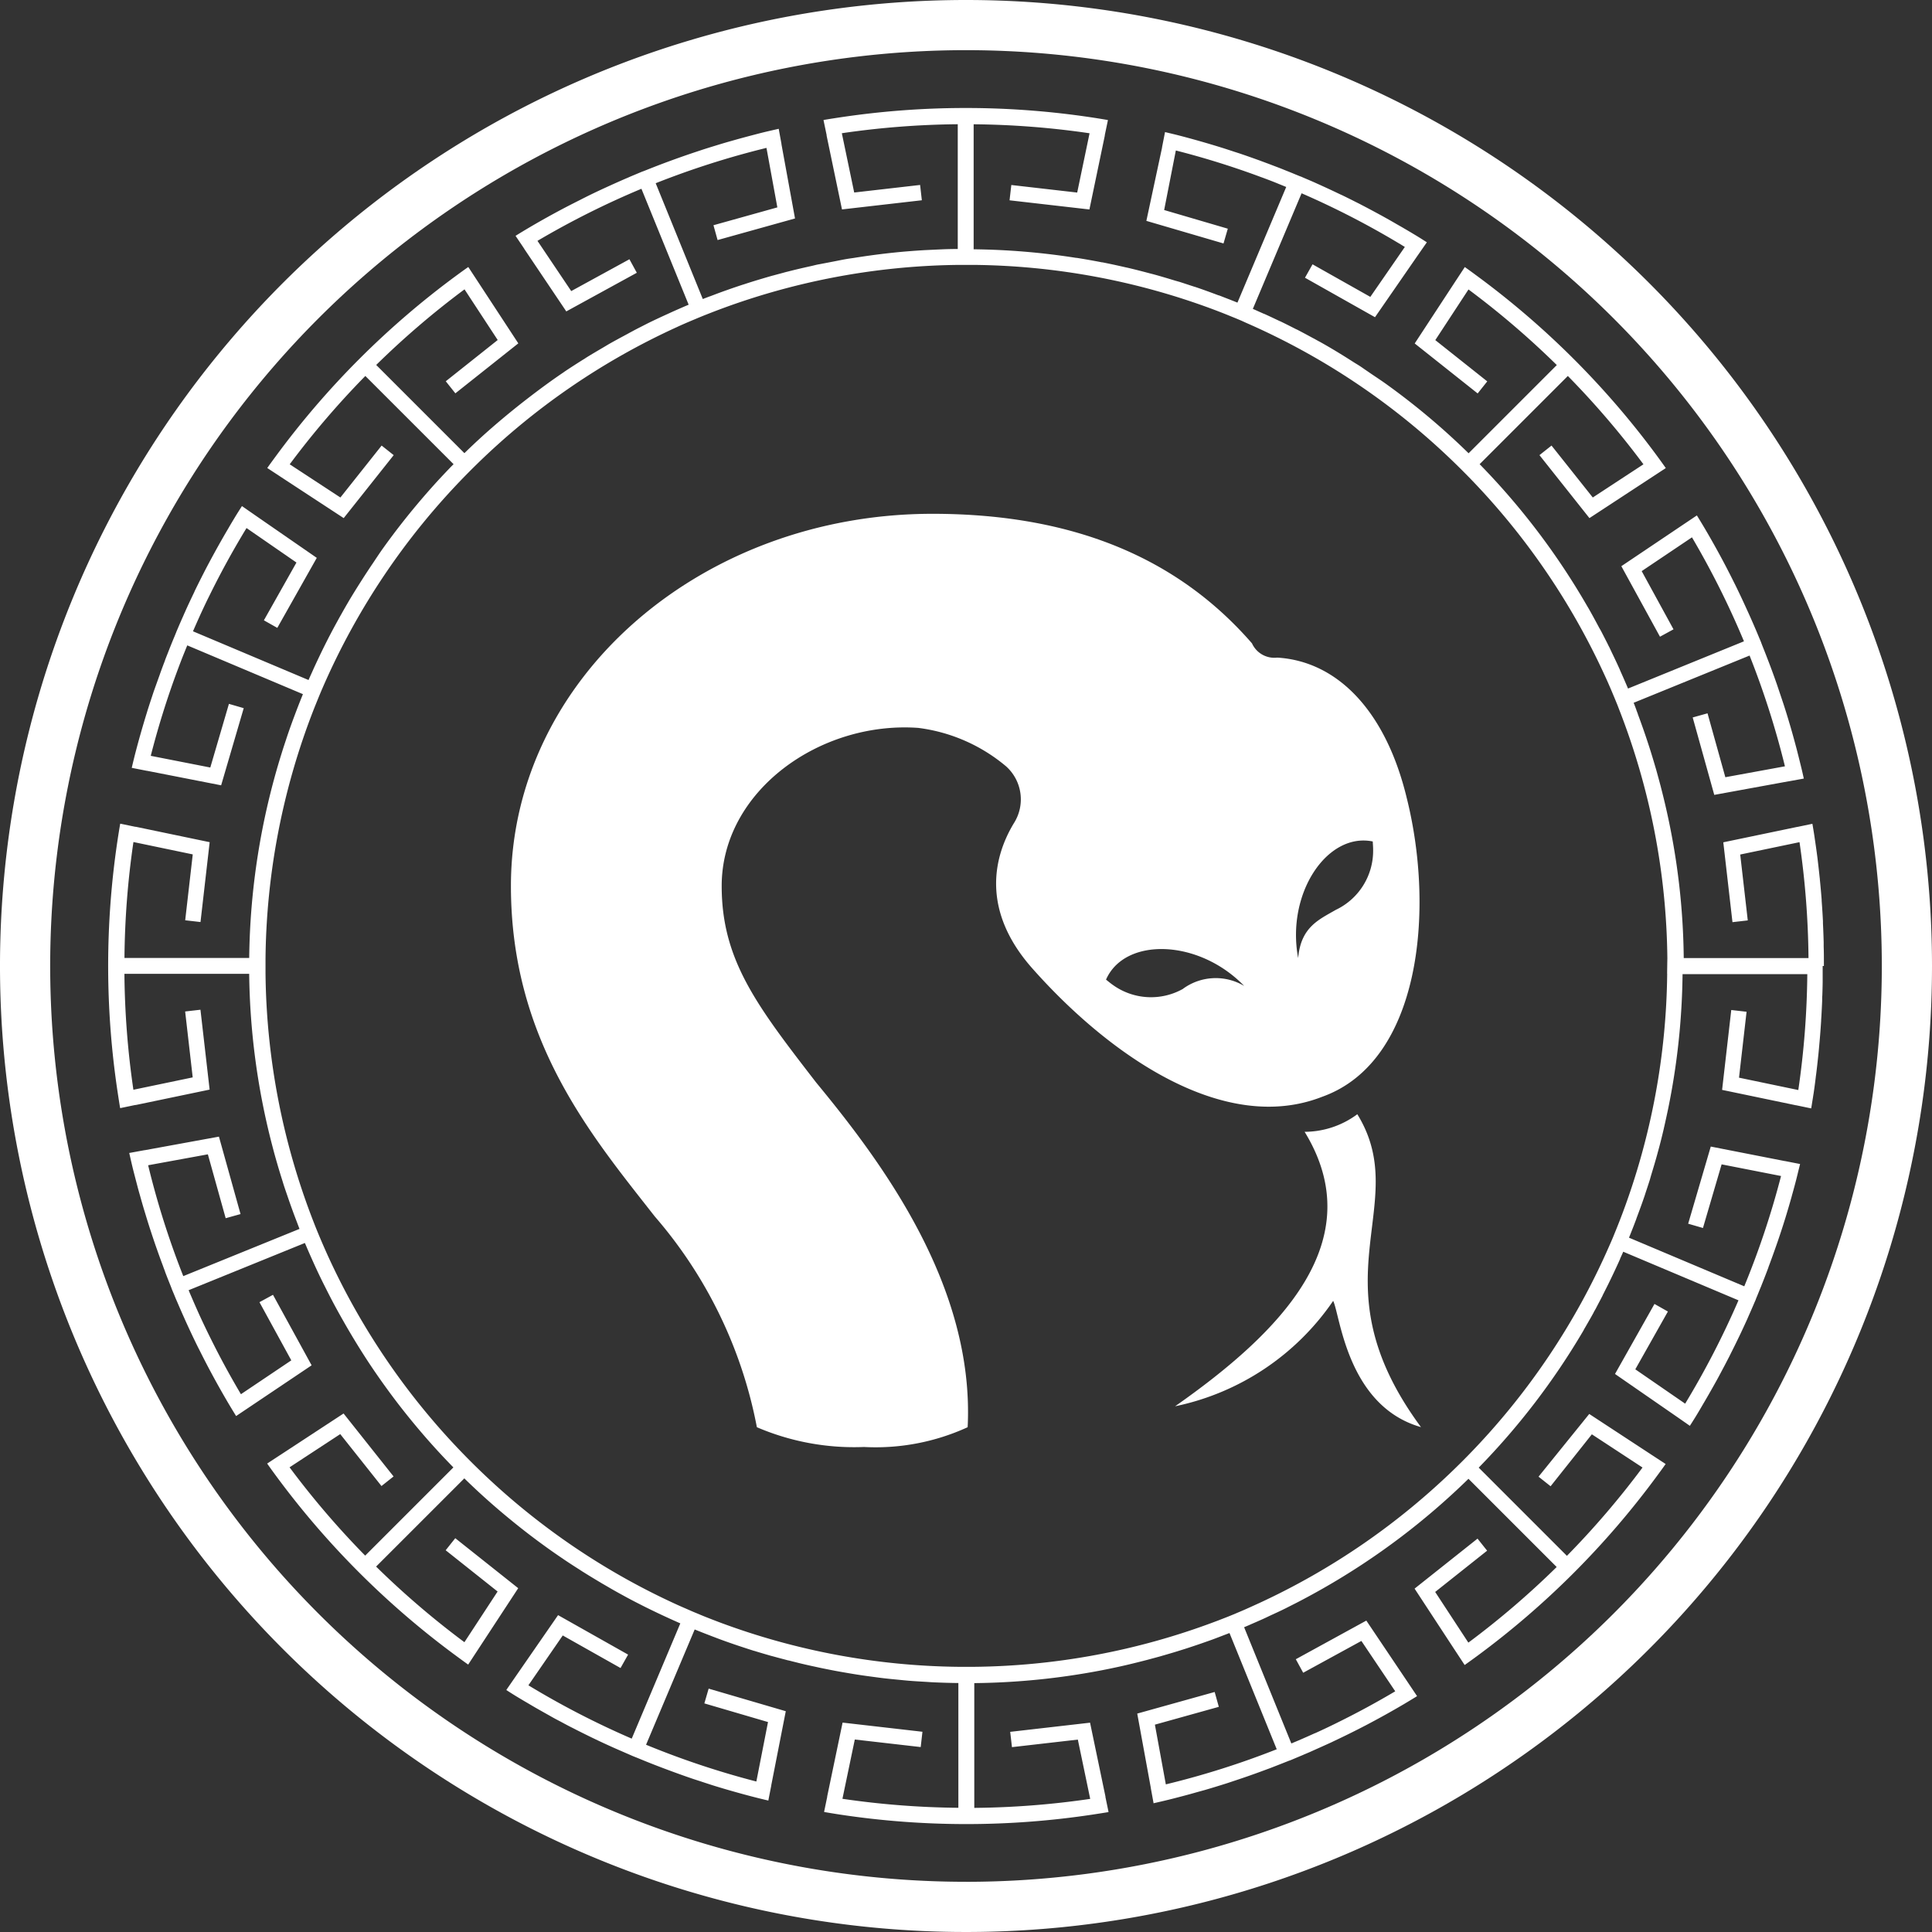 <svg id="Group_952" data-name="Group 952" xmlns="http://www.w3.org/2000/svg" width="90" height="89.999" viewBox="0 0 90 89.999">
  <rect x="0" y="0" width="90" height="89.999" fill="#333333" stroke="none"/>
  <g id="Group_947" data-name="Group 947" transform="translate(23.801 23.93)">
    <path id="Path_877" data-name="Path 877" d="M1273.621,952.8c4.583-1.637,5.248-8.675,3.938-13.911-.985-4.091-3.254-6.38-6.035-6.546a1.144,1.144,0,0,1-1.176-.664c-3.273-3.766-8.01-6.035-14.882-6.035-10.8,0-19.639,7.684-19.639,17.337,0,7.2,3.753,11.629,6.7,15.394a20.983,20.983,0,0,1,4.757,9.819,11.481,11.481,0,0,0,4.99.921,10.287,10.287,0,0,0,4.829-.921c.326-6.546-3.951-12.293-7.058-16.058-2.781-3.6-4.4-5.715-4.4-9.155,0-4.417,4.571-7.69,9.155-7.364a7.884,7.884,0,0,1,4.092,1.79,2.066,2.066,0,0,1,.358,2.66c-.984,1.636-1.47,4.078.818,6.7C1263.668,950.852,1269.037,954.6,1273.621,952.8Zm2.353-11.888c.007.131.019.265.018.4a3.045,3.045,0,0,1-1.74,2.782c-.785.455-1.629.8-1.753,2.246C1271.932,943.323,1273.854,940.471,1275.974,940.908Zm-8.836,6.86a3.044,3.044,0,0,1-3.276-.185c-.108-.075-.21-.162-.313-.243.868-1.983,4.306-1.906,6.436.294A2.586,2.586,0,0,0,1267.138,947.768Z" transform="translate(-1235.827 -925.639)" fill="#fff"/>
    <path id="Path_878" data-name="Path 878" d="M1290.8,967.668a4.134,4.134,0,0,1-2.455.819c3.107,5.076-1.125,9.346-6.034,12.786a11.831,11.831,0,0,0,7.364-4.91c.326.652.652,4.9,4.091,5.881C1288.693,975.372,1293.423,971.926,1290.8,967.668Z" transform="translate(-1251.372 -939.693)" fill="#fff"/>
  </g>
  <g id="Group_951" data-name="Group 951">
    <g id="Group_949" data-name="Group 949" transform="translate(5.035 5.024)">
      <g id="Group_948" data-name="Group 948">
        <path id="Path_879" data-name="Path 879" d="M1287.562,937.209c0-.053,0-.106,0-.16,0-.248,0-.5-.01-.744,0-.067,0-.135,0-.2q-.012-.443-.034-.885c0-.032,0-.064,0-.1-.016-.317-.036-.632-.06-.947l0-.053c-.025-.317-.053-.632-.085-.946,0-.022,0-.044-.006-.066-.031-.3-.065-.6-.1-.893-.005-.042-.01-.084-.016-.126-.034-.264-.072-.528-.111-.791h0c-.011-.077-.022-.153-.034-.23q-.037-.24-.079-.479h0l-.012,0h0l-.687.143h0l-.012,0h0l-3.44.717.427,3.72.713-.082-.352-3.069,2.762-.576a39.6,39.6,0,0,1,.419,5.4h-5.812a32.921,32.921,0,0,0-.22-3.48q-.048-.4-.105-.807a33.3,33.3,0,0,0-.733-3.652l-.017-.069q-.08-.3-.164-.605c-.027-.1-.055-.2-.083-.292q-.058-.2-.119-.4c-.047-.154-.094-.308-.143-.462q-.04-.126-.082-.252-.093-.285-.191-.567l-.064-.181c-.071-.2-.143-.4-.218-.6l0-.008c-.022-.059-.044-.117-.067-.176l0-.011c-.042-.11-.083-.222-.127-.331l5.4-2.2a39.5,39.5,0,0,1,1.647,5.16l-2.776.508-.83-2.977-.691.193,1.005,3.607,3.457-.632h0l.012,0h0l.69-.126h0l.013,0h0c-.035-.158-.07-.315-.108-.472-.018-.076-.037-.152-.056-.228v0q-.094-.384-.194-.769c-.012-.043-.024-.086-.035-.13-.077-.286-.156-.572-.24-.858l-.021-.07q-.132-.451-.277-.9l-.019-.058c-.1-.3-.2-.595-.3-.893-.011-.033-.023-.065-.035-.1q-.144-.412-.3-.824c-.025-.065-.049-.13-.075-.195q-.132-.347-.271-.692l-.025-.065-.029-.075,0-.007c-.015-.037-.031-.072-.045-.108s-.037-.085-.054-.128c-.052-.126-.105-.252-.158-.377-.007-.018-.015-.035-.023-.053-.09-.21-.182-.419-.275-.627l-.061-.135-.013-.027c-.192-.424-.388-.845-.593-1.26-.034-.067-.069-.134-.1-.2-.108-.214-.216-.427-.327-.64q-.467-.892-.976-1.756c-.122-.206-.247-.411-.372-.614l0,0-.013.009h0l-.578.388,0,0-.012.008h0l-2.916,1.96,1.8,3.285.63-.344-1.482-2.711,2.342-1.574a39.542,39.542,0,0,1,2.422,4.844l-5.4,2.2-.076-.178-.02-.046c-.076-.176-.152-.351-.231-.526-.016-.037-.033-.075-.05-.113l0-.008-.007-.015q-.177-.392-.366-.781c-.021-.043-.04-.086-.061-.129s-.045-.1-.069-.144-.039-.076-.058-.115c-.1-.2-.2-.393-.3-.588l0,0c-.031-.06-.065-.118-.1-.177-.16-.3-.321-.6-.489-.894-.023-.041-.048-.08-.071-.12a33.1,33.1,0,0,0-5.015-6.618l4.109-4.109a39.515,39.515,0,0,1,3.522,4.115l-2.36,1.546-1.922-2.419-.562.446,2.328,2.933,2.939-1.925,0,0,.011-.007.009-.006.578-.379h0l.011-.007.009-.007c-.138-.195-.278-.39-.42-.583a39.436,39.436,0,0,0-8.362-8.359c-.192-.142-.385-.284-.581-.422l-.006.009h0l-.008.013-.379.577-.006.009h0l-.009.013-1.925,2.939,2.932,2.328.447-.562-2.42-1.922,1.546-2.36a39.424,39.424,0,0,1,4.114,3.522l-4.109,4.109a32.974,32.974,0,0,0-3.824-3.214c-.236-.17-.48-.329-.722-.493l-.214-.147c-.105-.07-.207-.145-.313-.214-.09-.058-.182-.112-.273-.169-.337-.216-.676-.428-1.018-.63l0,0-.049-.029,0,0c-.181-.107-.364-.211-.548-.314l-.005,0-.251-.14-.005,0-.038-.021-.337-.182q-.206-.11-.412-.217l-.007,0-.013-.006-.234-.119c-.172-.087-.345-.173-.518-.257l-.009,0-.064-.031-.119-.056q-.277-.132-.555-.259l-.011,0-.186-.083-.017-.007c-.1-.046-.206-.094-.309-.138l2.271-5.385a39.074,39.074,0,0,1,4.81,2.5l-1.608,2.326-2.692-1.517-.352.625,3.262,1.839,2-2.893.008-.011h0l0,0,.4-.575.007-.011h0l0,0c-.2-.128-.4-.256-.61-.38-.15-.091-.3-.179-.453-.268l-.083-.049-.156-.089-.1-.057q-.192-.112-.385-.221l-.328-.183-.081-.043-.019-.011-.324-.175c-.175-.093-.35-.186-.526-.277l-.028-.015h0l-.011-.006-.025-.013-.2-.1q-.327-.166-.658-.326l-.006,0-.024-.012-.16-.076q-.349-.167-.7-.326l-.073-.034-.142-.063c-.216-.1-.433-.191-.652-.284l-.112-.049-.021-.009-.009,0-.142-.058-.077-.031c-.135-.057-.27-.112-.406-.166l-.051-.02c-.09-.036-.18-.074-.27-.109l-.138-.053-.214-.081-.154-.059-.067-.025-.27-.1-.119-.045-.033-.011q-.418-.152-.838-.295c-.119-.04-.238-.077-.357-.116-.18-.059-.359-.119-.54-.175q-.964-.3-1.938-.554c-.232-.06-.464-.115-.7-.171v.007l0,.013-.135.686v.006l0,.012L1256,902.5l3.594,1.052.2-.688-2.965-.869.544-2.774a39.066,39.066,0,0,1,3.972,1.241l.043.015c.268.1.536.2.8.311l.033.013.294.12-2.272,5.387-.177-.071-.039-.015-.013-.005c-.106-.043-.213-.084-.32-.125l-.228-.089-.088-.033-.013,0-.017-.006c-.363-.137-.727-.27-1.1-.395l-.007,0-.037-.012-.222-.072c-.161-.053-.321-.107-.484-.157l-.008,0c-.059-.019-.12-.034-.18-.053-.33-.1-.66-.2-.993-.29l-.15-.038c-.343-.092-.686-.18-1.03-.261l-.113-.024c-.358-.082-.716-.16-1.075-.231l-.021,0q-.584-.114-1.171-.207l-.026,0a32.888,32.888,0,0,0-4.777-.4V898a39.574,39.574,0,0,1,5.4.419l-.576,2.762-3.069-.352-.082.713,3.72.427.717-3.44,0-.015v0l0-.01.141-.676,0-.015v-.011c-.236-.04-.472-.079-.709-.115a39.444,39.444,0,0,0-11.823,0c-.237.036-.473.073-.709.113l0,.012,0,.013v0l.141.676,0,.013,0,.015v0l.716,3.438,3.72-.427-.081-.713-3.07.352-.576-2.762a39.553,39.553,0,0,1,5.4-.419v5.812q-.379,0-.758.017t-.759.035q-.4.023-.809.056c-.847.069-1.693.176-2.536.311-.1.015-.191.026-.286.042-.229.039-.457.088-.684.131l-.318.061c-.056.011-.112.021-.167.032-.078.016-.156.028-.233.044s-.18.044-.271.064c-.377.083-.752.17-1.123.266h-.005l-.051.013-.216.059c-.133.036-.268.071-.4.108h-.005c-.093.026-.185.052-.277.079h0l-.072.021-.335.1c-.15.045-.3.092-.449.139h0l-.254.083-.005,0q-.279.092-.557.188l-.189.067c-.2.07-.393.141-.588.215l-.084.032-.113.043-.007,0c-.109.042-.218.082-.326.125l-2.194-5.395a39.615,39.615,0,0,1,5.16-1.646l.507,2.772-2.976.831.192.691,3.607-1.006-.631-3.454v0l0-.013v-.006l-.125-.685v0l0-.014v-.005c-.233.053-.466.105-.7.162-.178.043-.355.091-.533.137l-.048.013q-.382.1-.76.206l-.314.089c-.17.049-.341.1-.51.152s-.347.106-.52.161c-.111.035-.222.072-.333.109q-.324.107-.649.219l-.245.086q-.342.122-.684.249l-.265.1q-.307.118-.612.24l-.117.046-.039.015-.008,0-.118.049-.138.058-.348.146-.05.023q-.33.141-.655.287l-.109.049-.03.014c-.425.192-.847.388-1.267.6-.069.034-.138.071-.207.105-.212.107-.424.214-.634.323q-.893.467-1.756.976c-.207.122-.411.247-.614.372l0,0,.009.013v0l.389.578,0,0,.008.012,0,.005,1.958,2.913,3.285-1.8-.344-.63-2.711,1.483-1.573-2.34a39.592,39.592,0,0,1,4.843-2.426l2.2,5.4-.179.076-.043.019h0q-.262.113-.523.23h0l-.108.049h0l-.018.009h0l-.02.009c-.349.158-.695.318-1.036.487l-.018.009-.054.028-.051.026c-.194.1-.387.194-.578.3h0c-.1.052-.2.109-.3.162-.26.14-.52.279-.776.425-.089.051-.176.106-.264.157-.262.154-.525.307-.783.467-.053.033-.1.069-.157.1-.29.182-.579.367-.863.557l-.071.051c-.593.4-1.166.826-1.731,1.263q-.753.584-1.473,1.205t-1.4,1.287l-4.109-4.109a39.5,39.5,0,0,1,4.114-3.522l1.546,2.36-2.419,1.922.447.562,2.932-2.328-1.925-2.939v0l-.007-.011-.006-.009-.379-.578v0l-.007-.011-.006-.009c-.2.138-.391.278-.583.419a39.456,39.456,0,0,0-8.359,8.362c-.142.193-.284.386-.423.582l.009.006h0l.012.008.578.379.01.007h0l.013.009,2.939,1.925,2.329-2.933-.562-.446-1.921,2.419-2.361-1.546a39.609,39.609,0,0,1,3.523-4.115l4.11,4.109c-.056.057-.113.112-.168.17q-.281.293-.557.591-.823.9-1.581,1.856-.505.638-.979,1.3c-.168.235-.326.478-.487.718l-.064.093c-.146.22-.291.44-.433.663q-.307.48-.6.968l-.035.061q-.159.271-.312.545c-.05.088-.1.176-.148.264q-.1.182-.2.365c-.076.142-.151.285-.225.427-.041.079-.08.157-.12.235q-.136.269-.267.539l-.081.17q-.138.288-.27.578l-.083.186c-.049.109-.1.217-.146.326l-5.383-2.27q.174-.4.355-.8c.08-.172.16-.345.242-.516.073-.154.151-.307.226-.46q.771-1.557,1.671-3.034l2.326,1.607-1.517,2.691.625.353,1.839-3.262-2.893-2-.007-.005,0,0,0,0-.575-.4-.011-.007h0l0,0c-.128.2-.256.4-.38.609-.092.151-.18.3-.27.457l-.046.077q-.188.321-.371.647c-.06.107-.12.214-.179.321l-.045.083-.027.048c-.054.1-.108.2-.162.3-.092.172-.183.344-.272.517l-.034.067,0,0c-.035.069-.071.138-.105.207q-.163.321-.32.646l0,.006-.014.03-.08.167q-.165.345-.323.693l0,.005-.029.063c-.024.051-.045.1-.068.154q-.142.317-.278.637c-.013.033-.028.065-.042.1l-.019.043,0,.007c-.016.037-.031.075-.046.112s-.033.082-.051.122q-.079.191-.156.382c-.007.018-.014.036-.021.053-.041.1-.081.208-.122.311s-.083.21-.123.315l0,.008c-.018.048-.037.1-.055.144l-.016.042c-.055.146-.108.291-.161.437l0,.005c-.1.278-.2.556-.3.837l-.005.016-.007.021c-.01.029-.018.058-.029.086l-.024.075c-.079.238-.158.477-.232.716v0c-.009.03-.017.06-.027.09q-.283.915-.524,1.84c-.06.232-.116.465-.171.7h0l.015,0,.685.135h0l.014,0,3.451.676,1.052-3.594-.689-.2-.868,2.965-2.774-.544a39.222,39.222,0,0,1,1.26-4.024c.1-.266.2-.531.308-.794q.065-.164.133-.327l5.387,2.272-.073.182-.019.047q-.106.265-.207.53c-.015.04-.031.08-.045.12l-.009.023c-.137.363-.27.728-.394,1.1-.013.037-.024.075-.037.112-.07.212-.141.424-.206.637a33.17,33.17,0,0,0-1.512,9.538h-5.811a39.5,39.5,0,0,1,.418-5.4l2.763.576-.352,3.069.713.082.427-3.72-3.439-.717-.015,0-.011,0h0l-.677-.141-.015,0-.011,0h0c-.04.236-.079.473-.115.71a39.441,39.441,0,0,0,0,11.823c.036.237.072.473.112.709h0l.012,0,.015,0,.676-.141h0l.012,0,.015,0,3.439-.717-.427-3.721-.713.082.352,3.07-2.763.576a39.486,39.486,0,0,1-.418-5.4h5.812a33.135,33.135,0,0,0,1.057,7.934l.021.08c.052.2.105.4.161.594.028.1.057.2.086.3.037.128.076.256.115.384.048.159.1.317.147.475.025.079.051.158.077.237q.1.292.2.583l.058.164c.073.205.147.409.224.612l.068.178c.044.114.086.228.13.341l-5.414,2.2a39.156,39.156,0,0,1-1.637-5.165l2.782-.509.83,2.976.692-.193-1.006-3.607-3.459.632-.014,0h0l-.688.126-.013,0h-.005c.053.234.105.467.162.7.042.172.088.343.132.515l.022.085c.041.154.08.308.122.461.024.086.049.173.074.26l.006.023c.031.11.062.22.094.33.045.158.093.315.141.472.056.186.113.371.172.556.028.088.057.176.086.263l.01.032v0q.112.342.23.682v0c.015.043.03.084.045.126l.029.084c.085.239.172.477.262.716l0,.005c.027.073.055.146.083.22l0,.009q.123.321.252.641l.039.1.018.045,0,.008c.015.036.031.073.046.11s.036.085.054.128c.051.124.1.248.157.372.106.25.216.5.327.747l.057.129c.188.413.38.823.582,1.231.022.044.045.087.067.13.119.238.24.475.363.711q.467.89.975,1.753c.122.207.247.411.372.614l0,0,0,0,.008-.005.581-.39,0,0h0l.01-.007,2.919-1.961-1.8-3.285-.63.344,1.483,2.71-2.346,1.577q-.776-1.308-1.451-2.678c-.028-.057-.057-.114-.085-.172-.142-.291-.281-.585-.416-.88l-.089-.2c-.085-.19-.168-.381-.25-.572-.048-.114-.1-.228-.145-.343l5.415-2.2.078.182.021.05q.11.256.223.508c.019.043.039.087.058.13l.009.02c.159.353.323.7.5,1.053l.023.044q.164.33.335.658c.18.344.368.682.56,1.019l.024.043q.525.92,1.1,1.8.45.683.931,1.341.24.329.488.652.6.778,1.241,1.517t1.327,1.438l-4.109,4.109a39.657,39.657,0,0,1-3.523-4.114l2.361-1.547,1.921,2.419.563-.446-2.329-2.933-2.939,1.926-.013.008h0l-.008.005-.579.379-.012.009h0l-.008.005c.139.2.278.39.42.583a39.466,39.466,0,0,0,8.362,8.359c.192.142.385.283.581.423l.007-.011.007-.01,0,0,.378-.578.007-.01.007-.011v0l1.925-2.939-2.932-2.329-.447.562,2.419,1.922-1.546,2.361a39.6,39.6,0,0,1-4.114-3.523l4.11-4.109q1.052,1.03,2.2,1.963.38.312.771.612l.053.041q.378.289.765.568l.04.029q.376.271.761.529l.064.045c.236.159.475.313.716.466l.129.084c.261.164.525.325.791.483.024.013.047.028.071.043l.009.005.054.032.009.005c.114.067.228.131.344.2.066.038.133.077.2.115l.257.144.01.005.059.032c.1.055.2.11.3.164.139.075.278.148.419.22l.247.126c.174.089.35.175.526.26l.013.006.154.074.018.009c.187.089.374.176.562.262l.206.093c.105.047.209.094.314.14l-2.264,5.369a39.473,39.473,0,0,1-4.813-2.484l1.6-2.322,2.692,1.517.352-.625-3.262-1.839-2,2.891v0l-.008.012,0,0-.393.568,0,.007-.009.012,0,0c.2.128.4.256.61.38.146.089.293.174.44.26l.108.064c.2.12.409.236.614.352.118.066.236.132.355.2s.264.144.4.214c.184.1.368.2.554.292l.237.121q.343.173.69.342l.155.074q.368.176.741.344l.174.078c.229.1.458.2.688.3l.125.055h0l.018.007.2.08.415.17.073.029q.285.114.571.223l.206.078.019.007c.437.164.874.323,1.314.472.1.033.194.063.291.094.2.067.407.134.61.2q.442.138.889.265h0q.505.145,1.012.276c.232.06.465.117.7.172v0l0-.015v-.007l.133-.678v0l0-.015v0l.676-3.448-3.593-1.052-.2.688,2.965.869-.543,2.77a39.471,39.471,0,0,1-5.138-1.713l2.265-5.37.182.073.045.017.017.007c.156.063.312.123.469.183l.032.013.023.009.108.041c.122.046.244.094.366.138l.022.008q.37.135.745.261c.045.016.091.03.136.045l.088.029.106.035c.141.046.282.092.425.137l.009,0c.235.073.47.142.706.21l.037.011c.065.019.13.034.195.052.188.053.375.1.564.151l.088.023h0l.014,0c.11.028.219.056.329.083l.142.036c.185.045.371.088.556.129l.219.047.027.006c.114.025.228.05.342.073.182.037.365.074.547.108.2.038.405.073.609.108.177.03.355.06.533.086.211.033.423.061.634.089.17.023.34.046.51.066.225.026.451.047.676.069.158.015.316.032.474.045.253.021.506.035.76.05.131.007.261.018.393.024.385.017.77.029,1.155.033v5.812a39.553,39.553,0,0,1-5.4-.419l.576-2.762,3.07.352.081-.713-3.72-.427-.717,3.439v0l0,.012,0,.011-.14.676v0l0,.015,0,.012c.235.04.472.08.708.116a39.353,39.353,0,0,0,11.825,0c.236-.036.473-.073.709-.112l0-.009v0l0-.015-.14-.676,0-.011h0l0-.015-.717-3.439-3.72.427.082.713,3.069-.352.576,2.762a39.558,39.558,0,0,1-5.4.419v-5.812a33.128,33.128,0,0,0,5.948-.6q.422-.082.842-.175c.385-.085.767-.18,1.15-.278l.083-.021c.124-.033.247-.067.371-.1l.237-.064h0l.3-.087.4-.118q.232-.071.462-.144l.073-.023.18-.059h0q.281-.092.558-.188l.184-.065q.293-.1.583-.213l.045-.017.154-.059h0c.106-.041.213-.08.319-.122l2.2,5.414a39.175,39.175,0,0,1-5.166,1.636l-.509-2.782,2.977-.83-.193-.692-3.607,1.006.632,3.458,0,.013h0v0l.126.688,0,.013h0v.006c.234-.053.467-.107.7-.164.172-.042.344-.087.516-.132l.1-.026q.364-.095.728-.2l.363-.1.263-.078.039-.012.169-.051q.279-.085.558-.174l.3-.1q.339-.112.676-.229l.091-.032.078-.028.041-.014q.351-.125.7-.256l.107-.039.077-.03.055-.022q.309-.119.619-.243l.129-.051.027-.01.009,0,.1-.041.158-.067.348-.146.074-.033c.085-.036.169-.07.253-.107l.256-.115.024-.011.077-.034.145-.065.193-.087c.082-.037.164-.073.245-.111l.1-.046.018-.009.028-.014c.521-.245,1.039-.5,1.552-.769q.888-.466,1.748-.972c.206-.122.41-.247.614-.372l0,0h0l-.007-.011-.389-.58,0,0h0l-.007-.011-1.961-2.918-3.285,1.8.344.63,2.711-1.482,1.577,2.346q-1.315.78-2.693,1.458l-.094.047q-.468.23-.944.446l-.009,0c-.255.115-.511.229-.768.339l-.332.14-2.2-5.415.184-.078.041-.018.131-.058c.131-.057.262-.113.393-.172h0l.115-.051.012-.005.011-.005c.118-.053.233-.11.35-.165.234-.108.469-.214.7-.33h0l.153-.078.023-.012.02-.01c.169-.085.338-.17.505-.258q.543-.285,1.074-.588l0,0a33.115,33.115,0,0,0,6.739-5.086l4.109,4.109a39.526,39.526,0,0,1-4.114,3.523l-1.546-2.361,2.42-1.922-.447-.562-2.932,2.329,1.925,2.939.009.013h0l.005.008.38.578.008.013v0l.005.008c.195-.139.39-.278.582-.42a39.466,39.466,0,0,0,8.359-8.362c.142-.192.284-.385.422-.581l-.01-.007-.011-.007h0l-.577-.378-.011-.007-.011-.007,0,0-2.939-1.926L1274.269,961l.562.446,1.922-2.419,2.36,1.547a39.562,39.562,0,0,1-3.522,4.114l-4.109-4.109a33.14,33.14,0,0,0,4.847-6.331l.017-.029.005-.009.029-.05,0-.008c.1-.167.194-.336.289-.5l.02-.034.005-.009.141-.253,0-.008.1-.176.1-.192c.074-.139.148-.279.22-.419l0-.008.065-.128.055-.109q.134-.263.262-.529l.086-.18q.135-.284.265-.569c.023-.051.046-.1.068-.152l.015-.033,0-.012c.048-.107.1-.213.143-.32l5.369,2.264a39.664,39.664,0,0,1-2.484,4.814l-2.322-1.6,1.518-2.692-.625-.353-1.839,3.262,2.891,2h0l.012.008,0,0,.573.4h0l.011.008,0,0c.128-.2.256-.4.38-.61.092-.152.18-.306.27-.459l.043-.073c.127-.216.251-.434.374-.652.059-.105.119-.21.177-.316.08-.145.158-.291.235-.437.091-.17.182-.341.27-.513.049-.094.1-.188.143-.282q.162-.319.319-.643c.033-.068.066-.137.1-.206q.164-.343.321-.69c.035-.075.068-.15.1-.226q.141-.316.276-.634l.041-.093c.008-.017.015-.033.021-.049l0-.007.033-.083c.022-.051.043-.1.064-.155.052-.125.1-.251.155-.377.01-.027.02-.053.03-.079.078-.194.154-.389.228-.584.027-.071.054-.142.08-.212l0-.009q.208-.553.4-1.108l.035-.1q.192-.561.366-1.124l.007-.024q.14-.459.27-.92c.013-.047.025-.1.039-.143.064-.23.127-.461.186-.693.009-.035.017-.071.026-.105.023-.092.045-.183.067-.274.027-.106.053-.212.079-.319h0l-.013,0h0l-.688-.135h0l-.013,0h0l-3.447-.676-1.053,3.594.689.2.869-2.965,2.769.543a39.459,39.459,0,0,1-1.713,5.138l-5.37-2.265c.025-.061.05-.123.074-.185l.016-.041q.108-.268.21-.539l.042-.11,0-.008.007-.019c.136-.361.269-.724.393-1.09l0-.005.008-.025.028-.085v0c.017-.049.032-.1.049-.148.053-.161.107-.323.157-.485l0-.005c.018-.06.034-.12.052-.18.1-.33.2-.661.29-.993.009-.035.017-.07.027-.1.1-.358.188-.717.272-1.076,0-.015.006-.031.01-.046q.1-.441.193-.885.079-.387.149-.776a32.975,32.975,0,0,0,.518-5.477h5.811a39.584,39.584,0,0,1-.419,5.4l-2.762-.576.352-3.07-.713-.082-.427,3.721,3.44.717h0l.012,0h0l.686.143h0l.013,0h0c.021-.12.039-.24.058-.36.013-.077.026-.155.037-.233.006-.039.013-.077.019-.117.037-.25.07-.5.1-.751,0-.032.009-.064.013-.1.041-.32.075-.638.109-.958.017-.166.031-.332.046-.5.013-.14.024-.28.036-.42q.025-.316.045-.634c0-.078.009-.156.013-.234.013-.237.026-.474.035-.712l0-.06c0-.058,0-.117.007-.174.007-.206.013-.413.016-.62,0-.032,0-.063,0-.1,0-.128,0-.256,0-.385,0-.087,0-.176,0-.263v-.009Zm-7.3.359a32.792,32.792,0,0,1-2.072,11.137c-.083.22-.167.439-.254.656-.028.071-.057.142-.086.212-.021.053-.043.107-.065.16-.039.1-.078.19-.119.285-.031.073-.063.144-.095.216a32.784,32.784,0,0,1-6.617,9.81q-.252.257-.508.507a32.8,32.8,0,0,1-9.2,6.343c-.268.122-.535.245-.8.359l-.192.081-.164.07-.282.115-.218.085-.111.043c-.087.034-.174.069-.262.1l-.066.025a32.779,32.779,0,0,1-11.178,2.086c-.119,0-.239,0-.359,0s-.239,0-.359,0a32.8,32.8,0,0,1-11.164-2.083c-.222-.085-.444-.17-.664-.258l-.177-.072-.1-.043c-.124-.051-.247-.1-.37-.155l-.186-.082c-.126-.055-.252-.108-.377-.165l-.047-.021a32.8,32.8,0,0,1-9.385-6.431q-.257-.251-.507-.507a32.793,32.793,0,0,1-6.41-9.34q-.146-.323-.286-.648c-.03-.069-.059-.139-.088-.208-.021-.051-.043-.1-.064-.152-.041-.1-.08-.194-.119-.292-.03-.073-.058-.147-.087-.221a32.786,32.786,0,0,1-2.257-11.615q0-.359,0-.717a32.808,32.808,0,0,1,2.073-11.139c.083-.22.168-.441.256-.659l.084-.208.062-.152c.041-.1.083-.2.125-.3.03-.071.062-.141.092-.212a32.807,32.807,0,0,1,6.618-9.81q.251-.256.507-.507a32.8,32.8,0,0,1,9.34-6.41c.213-.1.426-.191.641-.283l.214-.09.166-.07.282-.115.055-.021.162-.064a32.8,32.8,0,0,1,11.615-2.257c.12,0,.239,0,.359,0s.24,0,.359,0a32.8,32.8,0,0,1,11.125,2.068c.221.083.441.168.66.256l.22.09.166.067.276.116.219.1a32.779,32.779,0,0,1,9.809,6.617c.171.167.34.337.508.507a32.822,32.822,0,0,1,6.41,9.341c.1.215.193.43.286.646l.087.208.065.154c.041.1.081.2.121.294q.043.109.084.218a32.765,32.765,0,0,1,2.257,11.616Q1280.263,937.21,1280.259,937.569Z" transform="translate(-1207.633 -897.235)" fill="#fff"/>
      </g>
    </g>
    <g id="Group_950" data-name="Group 950">
      <path id="Path_880" data-name="Path 880" d="M1245.068,889.687a45,45,0,1,0,45,45A45,45,0,0,0,1245.068,889.687Zm0,87.661a42.662,42.662,0,1,1,42.662-42.662A42.661,42.661,0,0,1,1245.068,977.349Z" transform="translate(-1200.068 -889.687)" fill="#fff"/>
    </g>
  </g>
</svg>
